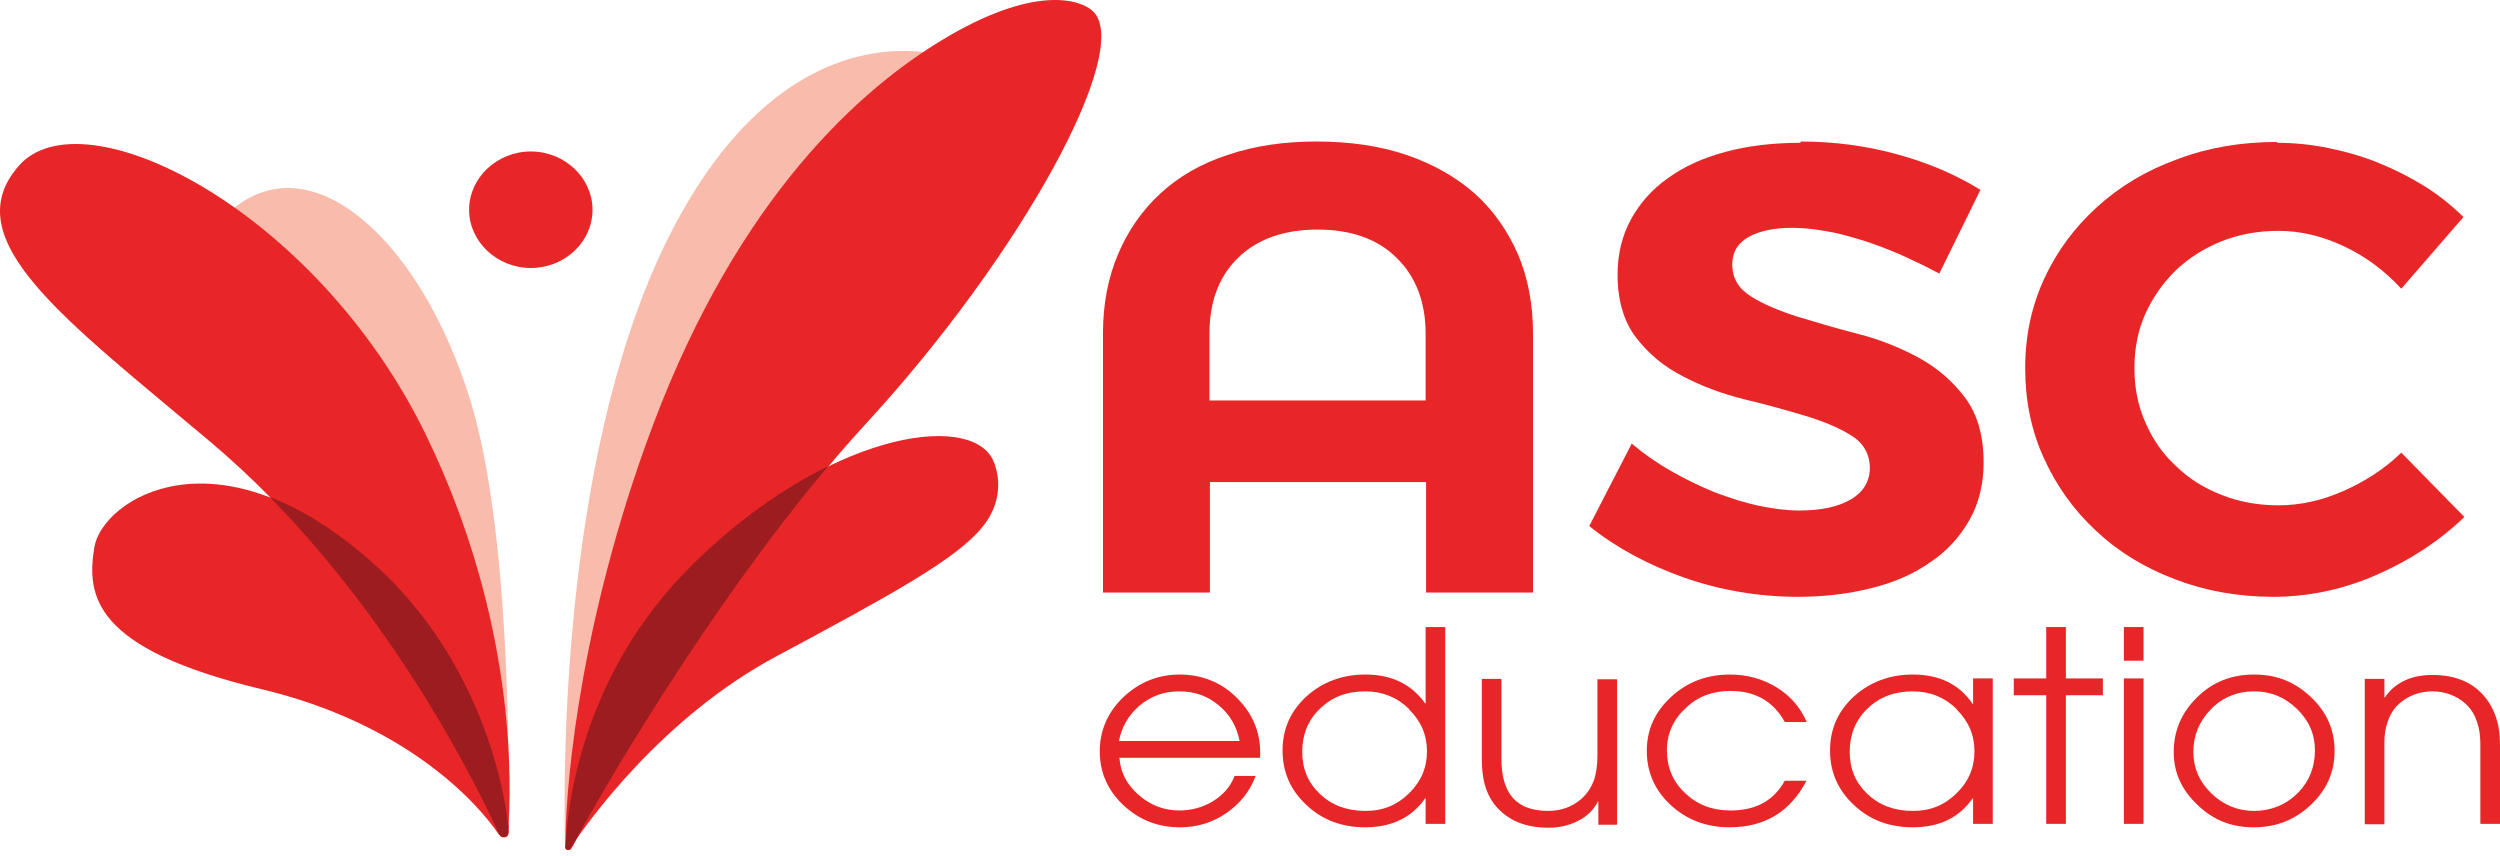 <svg xmlns="http://www.w3.org/2000/svg" width="263" height="90" viewBox="0 0 263 90" fill="none"><path d="M59.975 89.211C59.927 89.484 59.446 89.438 59.446 89.166C59.206 80.403 59.206 46.08 70.888 23.879C83.388 0.089 100.022 5.537 101.513 6.763C105.647 10.168 105.647 21.382 84.734 43.901C67.475 62.515 61.561 82.764 60.023 89.211" fill="#F9BBAB"></path><path d="M52.86 87.078C52.956 87.441 53.485 87.351 53.485 87.033C53.581 79.315 53.581 55.479 49.495 42.176C44.399 25.56 33.053 14.981 24.495 21.973C15.409 29.419 35.841 42.04 42.428 53.663C47.668 62.925 51.466 80.677 52.86 87.078Z" fill="#F9BBAB"></path><path d="M114.974 1.179C113.628 -0.092 108.724 -1.636 99.013 4.266C89.302 10.168 76.61 22.427 67.908 46.852C60.504 67.51 59.398 84.581 59.495 89.121C59.495 89.439 59.975 89.529 60.12 89.257C63.004 83.854 76.465 60.473 91.129 44.537C107.426 26.831 119.253 5.22 114.974 1.179Z" fill="#E82627"></path><path d="M59.976 89.304C59.976 89.304 59.495 89.395 59.495 89.168C59.639 85.49 60.889 71.098 72.957 59.294C86.947 45.628 101.754 43.312 104.398 48.261C104.879 49.215 105.889 52.302 103.389 55.389C100.648 58.84 93.581 62.653 81.658 69.055C69.687 75.456 61.899 86.353 59.928 89.304" fill="#E82627"></path><path d="M52.523 87.804C52.716 88.212 53.389 88.121 53.437 87.668C53.87 82.31 54.254 65.285 44.879 45.898C33.389 22.108 8.678 9.668 1.947 17.477C-4.783 25.241 6.899 33.64 22.188 46.534C39.687 61.289 49.927 81.947 52.572 87.804" fill="#E82627"></path><path d="M52.571 87.804C52.86 88.213 53.533 87.985 53.485 87.531C53.1 82.628 50.264 69.235 39.398 59.428C22.86 44.536 10.745 52.572 9.928 57.567C9.11 62.561 9.639 68.236 27.523 72.504C42.523 76.09 50.071 84.217 52.523 87.849" fill="#E82627"></path><path d="M62.331 22.064C62.331 25.469 59.398 28.193 55.841 28.193C52.283 28.193 49.35 25.424 49.35 22.064C49.35 18.704 52.283 15.935 55.841 15.935C59.398 15.935 62.331 18.704 62.331 22.064Z" fill="#E82627"></path><path d="M87.091 49.077C74.399 64.15 63.341 83.219 60.312 88.803C60.168 88.985 60.072 89.166 59.976 89.303C59.832 89.53 59.495 89.393 59.495 89.166C59.639 85.489 60.889 71.097 72.957 59.292C77.716 54.616 82.62 51.256 87.043 49.077" fill="#E82627"></path><path d="M87.091 49.077C74.399 64.15 63.341 83.219 60.312 88.803C60.168 88.985 60.072 89.166 59.976 89.303C59.832 89.53 59.495 89.393 59.495 89.166C59.639 85.489 60.889 71.097 72.957 59.292C77.716 54.616 82.62 51.256 87.043 49.077" fill="#9D1C20"></path><path d="M53.485 87.123C53.485 87.123 53.485 87.486 53.485 87.667C53.485 87.758 53.485 87.849 53.389 87.94C53.197 88.167 52.764 88.167 52.62 87.849C52.62 87.803 52.62 87.758 52.524 87.667C50.072 82.355 41.995 66.102 28.438 52.3C31.803 53.571 35.505 55.841 39.495 59.428C50.072 68.962 53.053 81.947 53.533 87.123" fill="#E82627"></path><path d="M53.485 87.531C53.485 87.531 53.437 87.849 53.293 87.94C53.101 88.121 52.716 88.076 52.572 87.849C52.572 87.803 52.476 87.758 52.476 87.667C50.024 82.355 41.947 66.102 28.39 52.3C31.755 53.571 35.457 55.841 39.447 59.428C50.024 68.962 53.005 81.947 53.485 87.123C53.485 87.259 53.485 87.395 53.485 87.531Z" fill="#9D1C20"></path><path d="M138.485 14.888C141.994 14.888 145.119 15.342 147.956 16.296C150.744 17.249 153.148 18.611 155.119 20.336C157.09 22.107 158.581 24.241 159.686 26.738C160.744 29.235 161.273 32.004 161.273 35.092V62.332H150.023V50.71H127.283V62.332H116.033V35.092C116.033 32.004 116.562 29.235 117.62 26.738C118.677 24.241 120.168 22.107 122.091 20.336C124.014 18.566 126.37 17.204 129.158 16.296C131.946 15.342 135.071 14.888 138.485 14.888ZM138.629 24.15C135.071 24.15 132.283 25.149 130.264 27.101C128.245 29.053 127.235 31.732 127.235 35.092V42.129H149.975V35.092C149.975 31.732 148.917 29.053 146.898 27.101C144.927 25.149 142.139 24.15 138.581 24.15" fill="#E82627"></path><path d="M189.447 14.888C192.956 14.888 196.37 15.342 199.639 16.25C202.956 17.158 205.841 18.43 208.341 19.973L204.014 28.781C202.668 28.055 201.322 27.419 199.927 26.783C198.533 26.193 197.139 25.648 195.793 25.24C194.447 24.831 193.149 24.468 191.899 24.286C190.649 24.059 189.495 23.968 188.533 23.968C186.658 23.968 185.12 24.286 183.966 24.922C182.812 25.558 182.235 26.511 182.235 27.828C182.235 29.28 182.908 30.37 184.206 31.187C185.504 32.004 187.139 32.685 189.11 33.321C191.081 33.911 193.197 34.547 195.504 35.137C197.812 35.727 199.927 36.59 201.85 37.634C203.773 38.678 205.408 40.086 206.706 41.811C208.004 43.536 208.677 45.806 208.677 48.621C208.677 50.891 208.196 52.934 207.187 54.705C206.177 56.476 204.831 57.974 203.052 59.154C201.322 60.38 199.254 61.288 196.85 61.878C194.495 62.469 191.899 62.786 189.158 62.786C185.024 62.786 181.033 62.105 177.235 60.789C173.389 59.427 170.072 57.656 167.188 55.341L171.659 46.669C172.957 47.759 174.303 48.712 175.841 49.575C177.332 50.437 178.87 51.164 180.408 51.799C181.995 52.39 183.533 52.889 185.024 53.207C186.562 53.525 187.956 53.706 189.302 53.706C191.61 53.706 193.437 53.298 194.735 52.526C196.033 51.754 196.706 50.619 196.706 49.212C196.706 47.804 196.033 46.578 194.735 45.806C193.437 44.989 191.802 44.308 189.831 43.718C187.86 43.128 185.745 42.538 183.437 41.993C181.13 41.403 179.014 40.631 177.043 39.586C175.072 38.588 173.437 37.226 172.139 35.546C170.841 33.866 170.168 31.641 170.168 28.872C170.168 26.738 170.649 24.786 171.562 23.106C172.476 21.426 173.774 19.928 175.457 18.747C177.139 17.521 179.158 16.613 181.514 15.978C183.87 15.342 186.514 15.024 189.399 15.024" fill="#E82627"></path><path d="M239.54 15.023C241.319 15.023 243.146 15.205 244.925 15.568C246.703 15.931 248.482 16.431 250.165 17.112C251.847 17.793 253.482 18.61 255.021 19.564C256.559 20.517 257.905 21.607 259.155 22.832L252.617 30.369C250.886 28.508 248.915 27.009 246.607 25.92C244.3 24.83 241.992 24.285 239.684 24.285C237.569 24.285 235.55 24.648 233.723 25.375C231.896 26.101 230.261 27.145 228.915 28.417C227.569 29.733 226.511 31.232 225.694 33.002C224.925 34.727 224.54 36.634 224.54 38.723C224.54 40.811 224.925 42.718 225.694 44.443C226.463 46.214 227.521 47.758 228.915 49.029C230.261 50.346 231.848 51.344 233.723 52.071C235.55 52.797 237.569 53.16 239.684 53.16C241.944 53.16 244.252 52.661 246.511 51.662C248.771 50.663 250.838 49.347 252.617 47.621L259.251 54.386C256.607 56.929 253.482 58.972 249.924 60.515C246.367 62.059 242.761 62.785 239.107 62.785C235.454 62.785 231.944 62.15 228.771 60.924C225.55 59.698 222.81 58.018 220.502 55.839C218.194 53.705 216.367 51.163 215.021 48.212C213.675 45.261 213.05 42.128 213.05 38.723C213.05 35.318 213.723 32.185 215.069 29.279C216.415 26.374 218.29 23.877 220.646 21.743C223.002 19.609 225.79 17.929 229.059 16.749C232.281 15.523 235.79 14.933 239.588 14.933" fill="#E82627"></path><path d="M132.523 79.723H117.764C117.86 81.222 118.533 82.538 119.783 83.628C121.033 84.718 122.475 85.262 124.062 85.262C125.312 85.262 126.513 84.945 127.571 84.309C128.677 83.628 129.446 82.765 129.879 81.63H132.09C131.513 83.219 130.456 84.536 129.013 85.535C127.571 86.534 125.936 87.033 124.158 87.033C121.802 87.033 119.831 86.261 118.148 84.672C116.514 83.129 115.696 81.222 115.696 79.042C115.696 76.863 116.514 74.956 118.148 73.367C119.831 71.778 121.802 70.961 124.11 70.961C126.417 70.961 128.485 71.778 130.119 73.413C131.754 75.047 132.571 76.954 132.571 79.179V79.723H132.523ZM130.408 77.953C130.119 76.454 129.398 75.183 128.244 74.23C127.09 73.231 125.696 72.732 124.062 72.732C122.427 72.732 121.081 73.231 119.879 74.23C118.725 75.229 118.004 76.454 117.715 77.953H130.36H130.408Z" fill="#E82627"></path><path d="M149.974 86.669V83.991H149.926C148.484 86.034 146.368 87.032 143.628 87.032C141.176 87.032 139.109 86.261 137.474 84.717C135.792 83.173 134.926 81.266 134.926 78.951C134.926 76.636 135.792 74.774 137.474 73.231C139.157 71.732 141.224 70.96 143.628 70.96C146.368 70.96 148.484 71.959 149.926 74.002H149.974V65.966H152.041V86.669H149.974ZM148.243 74.593C146.993 73.367 145.455 72.731 143.628 72.731C141.705 72.731 140.119 73.321 138.869 74.547C137.619 75.728 136.994 77.271 136.994 79.087C136.994 80.903 137.619 82.356 138.869 83.537C140.119 84.717 141.705 85.307 143.628 85.307C145.551 85.307 146.993 84.672 148.243 83.446C149.493 82.22 150.118 80.767 150.118 79.042C150.118 77.317 149.493 75.864 148.243 74.638V74.593Z" fill="#E82627"></path><path d="M168.145 86.668V84.308H168.097C167.665 85.216 166.943 85.897 165.934 86.396C165.02 86.85 164.011 87.077 162.905 87.077C160.453 87.077 158.626 86.305 157.328 84.761C156.799 84.126 156.415 83.354 156.174 82.446C155.982 81.72 155.886 80.812 155.886 79.858V71.414H157.953V79.813C157.953 81.538 158.29 82.855 159.011 83.763C159.828 84.807 161.126 85.306 162.857 85.306C164.203 85.306 165.357 84.898 166.319 84.081C166.992 83.49 167.424 82.809 167.713 81.992C167.905 81.356 168.049 80.539 168.049 79.54V71.459H170.117V86.759H168.145V86.668Z" fill="#E82627"></path><path d="M190.022 82.175C188.291 85.444 185.599 87.033 181.945 87.033C179.541 87.033 177.474 86.261 175.791 84.718C174.109 83.174 173.243 81.267 173.243 78.997C173.243 76.727 174.109 74.865 175.839 73.276C177.522 71.733 179.589 70.961 181.993 70.961C183.772 70.961 185.406 71.415 186.849 72.278C188.339 73.186 189.397 74.411 190.07 75.955H187.762C186.56 73.776 184.637 72.686 182.041 72.686C180.166 72.686 178.58 73.276 177.33 74.502C176.032 75.683 175.359 77.181 175.359 78.952C175.359 80.722 175.983 82.22 177.282 83.446C178.58 84.672 180.166 85.262 182.041 85.262C184.733 85.262 186.608 84.218 187.762 82.13H190.07L190.022 82.175Z" fill="#E82627"></path><path d="M207.569 86.67V83.991H207.521C206.079 86.034 204.012 87.033 201.223 87.033C198.771 87.033 196.704 86.261 195.07 84.718C193.387 83.174 192.521 81.267 192.521 78.952C192.521 76.636 193.387 74.775 195.07 73.231C196.752 71.733 198.819 70.961 201.223 70.961C204.06 70.961 206.127 72.005 207.521 74.048H207.569V71.37H209.637V86.67H207.569ZM205.839 74.593C204.589 73.367 203.05 72.732 201.223 72.732C199.3 72.732 197.714 73.322 196.464 74.548C195.214 75.728 194.589 77.272 194.589 79.088C194.589 80.904 195.214 82.357 196.464 83.537C197.714 84.718 199.3 85.308 201.223 85.308C203.146 85.308 204.589 84.672 205.839 83.446C207.089 82.22 207.714 80.768 207.714 79.042C207.714 77.317 207.089 75.864 205.839 74.638V74.593Z" fill="#E82627"></path><path d="M217.33 73.14V86.669H215.262V73.14H211.849V71.369H215.262V65.966H217.33V71.369H221.224V73.14H217.33Z" fill="#E82627"></path><path d="M223.433 69.508V65.966H225.5V69.508H223.433ZM223.433 86.669V71.369H225.5V86.669H223.433Z" fill="#E82627"></path><path d="M243.098 84.672C241.415 86.261 239.444 87.033 237.089 87.033C234.733 87.033 232.81 86.261 231.175 84.672C229.493 83.083 228.675 81.267 228.675 79.088C228.675 76.909 229.493 74.956 231.127 73.367C232.762 71.733 234.781 70.961 237.137 70.961C239.492 70.961 241.415 71.733 243.098 73.322C244.781 74.911 245.598 76.772 245.598 78.997C245.598 81.222 244.781 83.083 243.098 84.672ZM241.656 74.593C240.406 73.367 238.915 72.732 237.137 72.732C235.358 72.732 233.771 73.367 232.569 74.638C231.368 75.864 230.743 77.362 230.743 79.088C230.743 80.813 231.368 82.22 232.618 83.446C233.868 84.672 235.406 85.308 237.137 85.308C238.867 85.308 240.502 84.672 241.752 83.401C242.954 82.175 243.531 80.677 243.531 78.952C243.531 77.226 242.906 75.819 241.656 74.593Z" fill="#E82627"></path><path d="M260.933 86.669V78.27C260.933 77.453 260.837 76.681 260.596 76C260.356 75.183 259.923 74.547 259.394 74.048C258.433 73.185 257.231 72.731 255.885 72.731C254.539 72.731 253.337 73.185 252.375 74.048C251.846 74.502 251.462 75.137 251.173 75.955C250.933 76.636 250.837 77.362 250.837 78.134V86.715H248.77V71.415H250.837V73.367H250.885C251.943 71.823 253.625 71.006 255.885 71.006C258.144 71.006 259.923 71.687 261.173 73.049C262.375 74.366 263 76.091 263 78.27V86.669H260.933Z" fill="#E82627"></path></svg>